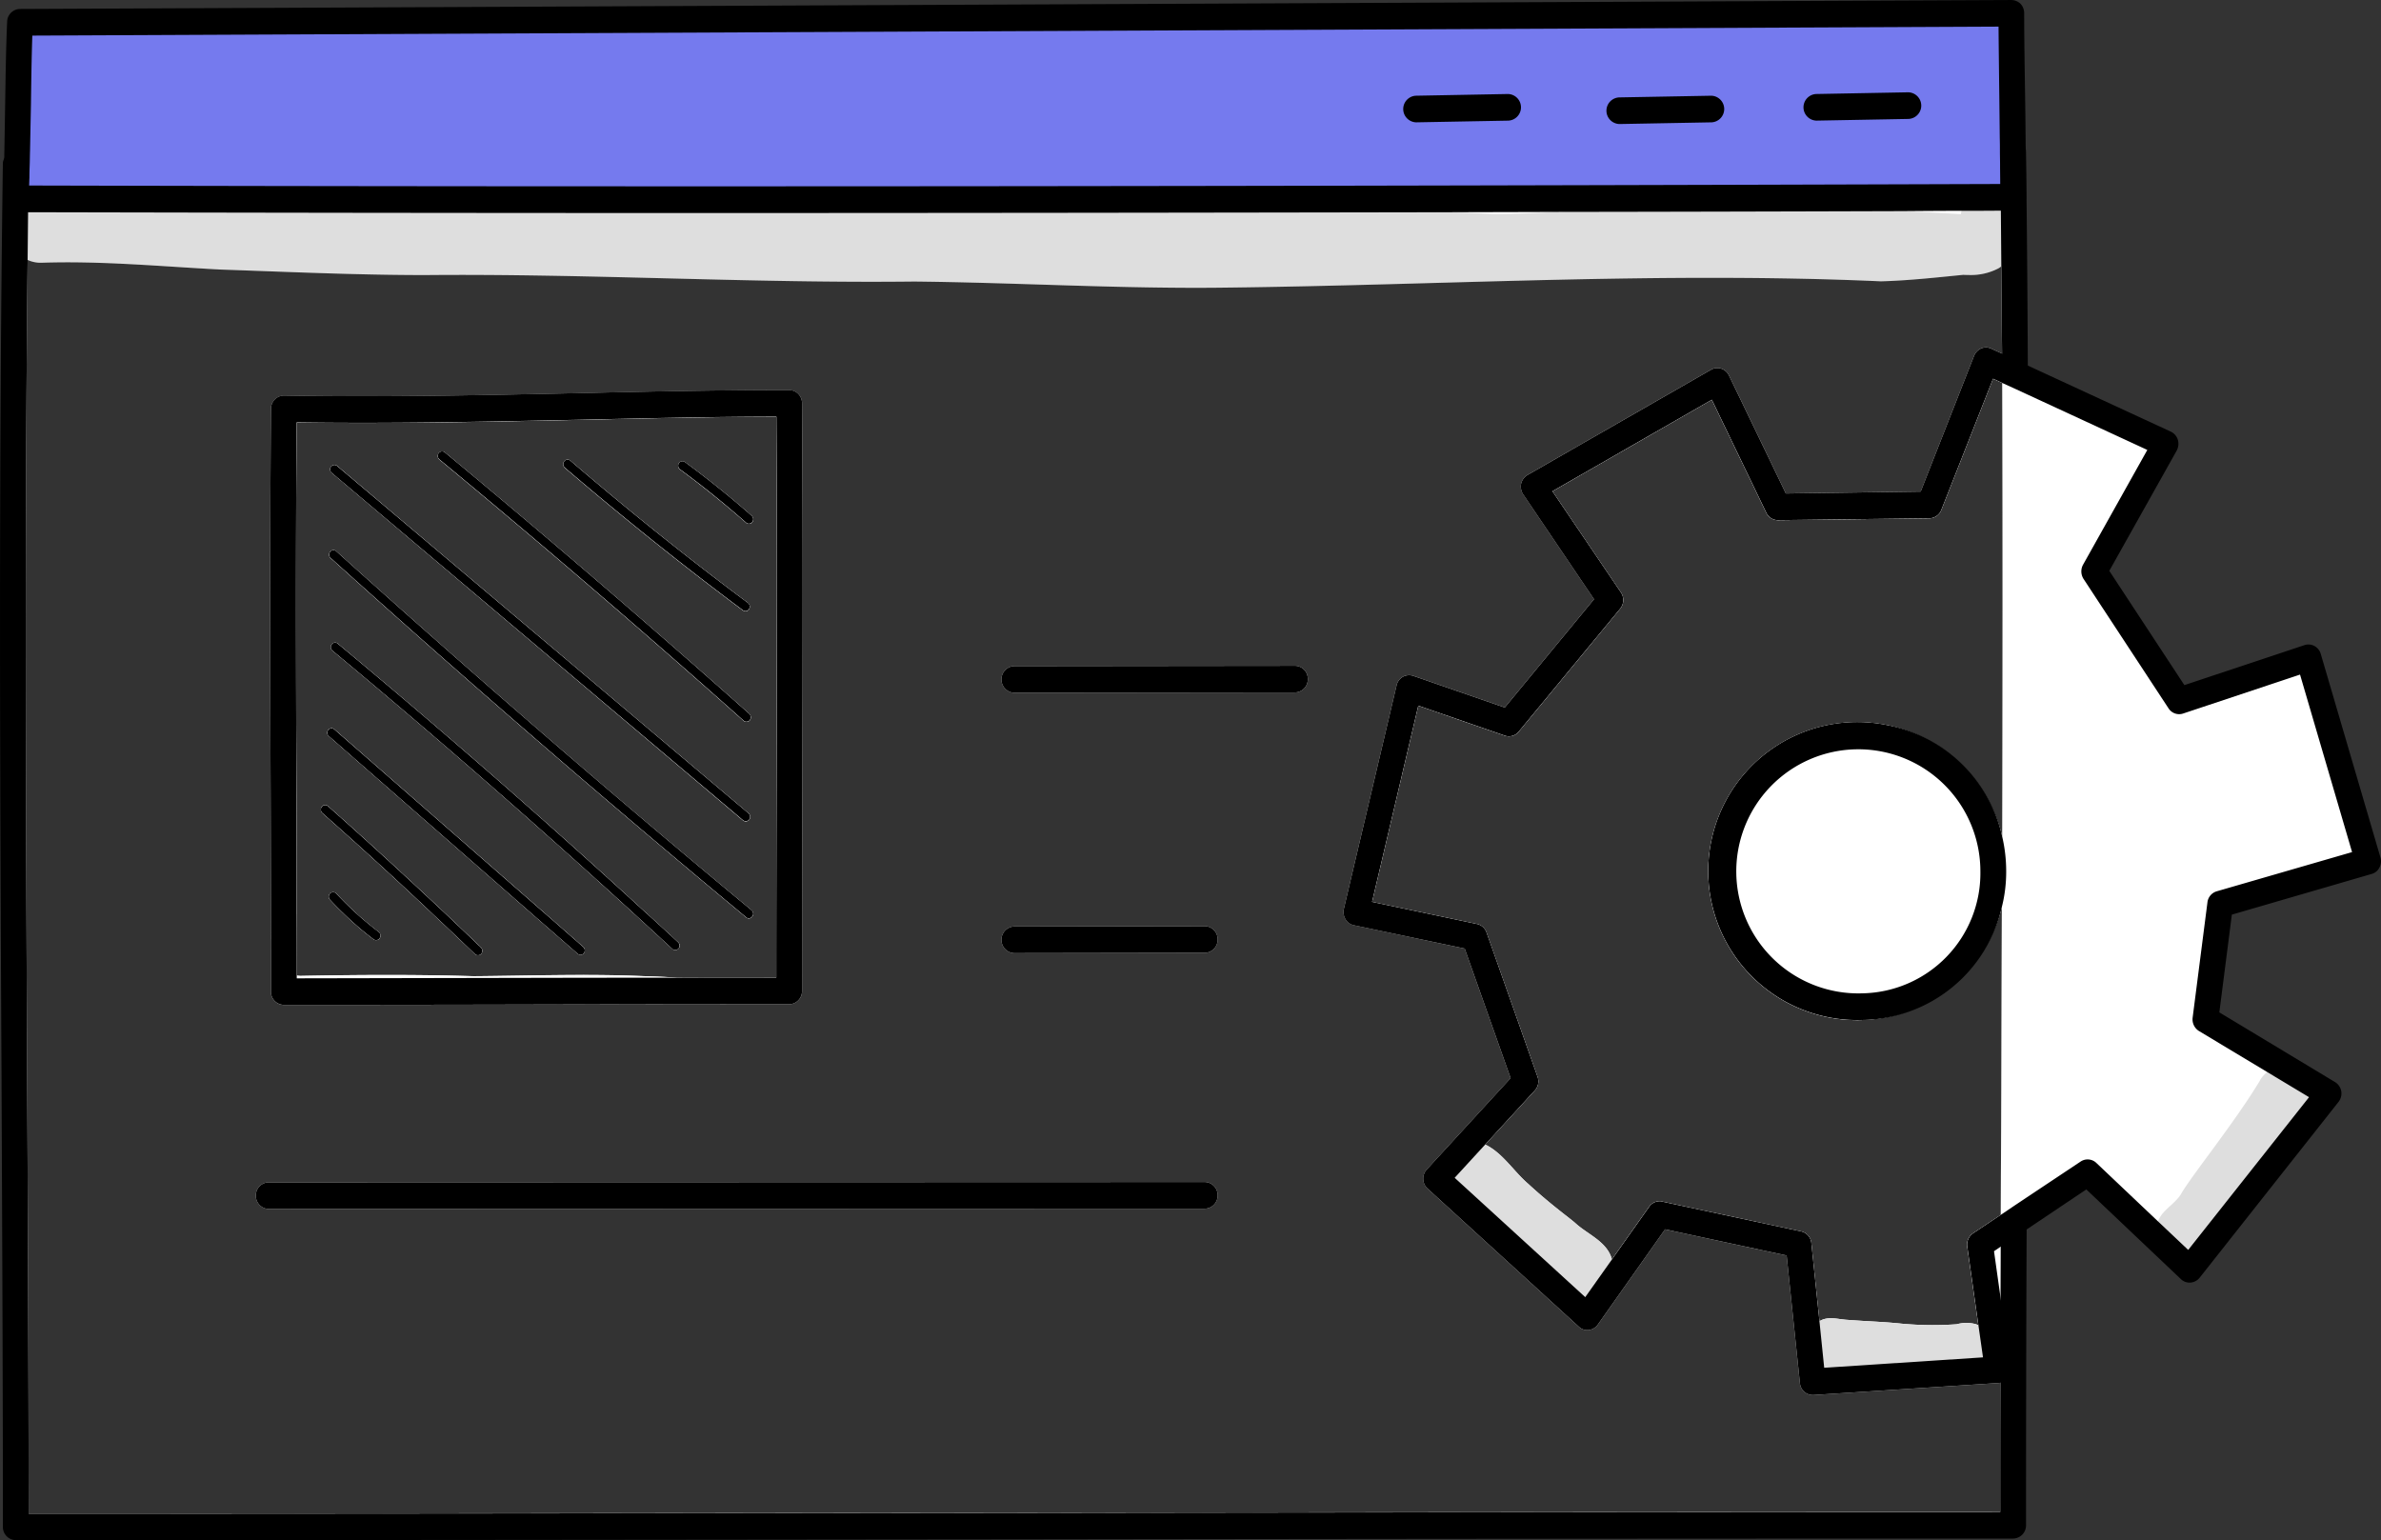 <svg xmlns="http://www.w3.org/2000/svg" xmlns:xlink="http://www.w3.org/1999/xlink" width="156.055" height="100.949" viewBox="0 0 156.055 100.949">
  <rect x="0" y="0" width="156.055" height="100.949" fill="#333333" stroke="none"/>
  <defs>
    <clipPath id="clip-path">
      <rect id="Rectangle_2090" data-name="Rectangle 2090" width="156.055" height="100.95" fill="none"/>
    </clipPath>
    <clipPath id="clip-path-3">
      <rect id="Rectangle_2084" data-name="Rectangle 2084" width="131.451" height="6.439" fill="none"/>
    </clipPath>
    <clipPath id="clip-path-4">
      <rect id="Rectangle_2085" data-name="Rectangle 2085" width="32.35" height="4.743" fill="none"/>
    </clipPath>
    <clipPath id="clip-path-5">
      <rect id="Rectangle_2086" data-name="Rectangle 2086" width="10.932" height="10.136" fill="none"/>
    </clipPath>
    <clipPath id="clip-path-6">
      <rect id="Rectangle_2087" data-name="Rectangle 2087" width="12.699" height="4.289" fill="none"/>
    </clipPath>
    <clipPath id="clip-path-7">
      <rect id="Rectangle_2088" data-name="Rectangle 2088" width="10.24" height="12.716" fill="none"/>
    </clipPath>
  </defs>
  <g id="Group_5563" data-name="Group 5563" transform="translate(17843.785 19465.432)">
    <g id="Group_5548" data-name="Group 5548" transform="translate(-17843.785 -19465.432)" clip-path="url(#clip-path)">
      <g id="Group_5547" data-name="Group 5547">
        <g id="Group_5546" data-name="Group 5546" clip-path="url(#clip-path)">
          <path id="Path_7498" data-name="Path 7498" d="M24.828,60.274c-.51-.393-1.01-.806-1.48-1.23s-.89-.847-1.31-1.3a.287.287,0,0,0-.4-.01.3.3,0,0,0-.01.413c.29.31.58.61.89.9a20.552,20.552,0,0,0,1.97,1.695.256.256,0,0,0,.17.052.276.276,0,0,0,.22-.114.288.288,0,0,0-.05-.4m6.69,1c-.77-.744-1.55-1.478-2.33-2.222-2.53-2.377-5.1-4.743-7.69-7.037a.278.278,0,0,0-.4.031.311.311,0,0,0,.03.413q3.645,3.224,7.21,6.592c.94.878,1.87,1.767,2.8,2.655a.275.275,0,0,0,.19.072.283.283,0,0,0,.21-.093.3.3,0,0,0-.02-.413m6.71-.031-2.5-2.191L21.908,46.976a.277.277,0,0,0-.39.041.288.288,0,0,0,.03.4l13.31,11.645,3.01,2.624a.282.282,0,0,0,.18.072.278.278,0,0,0,.21-.1.3.3,0,0,0-.03-.413m6.21-.31c-.68-.63-1.36-1.261-2.05-1.881C35.8,53,29,47.069,22.138,41.365a.267.267,0,0,0-.39.041.3.3,0,0,0,.04.413c6.67,5.538,13.29,11.325,19.72,17.194.86.785,1.71,1.571,2.56,2.356a.259.259,0,0,0,.19.072.285.285,0,0,0,.18-.506M49.028,38.7c-3.97-2.955-7.88-6.1-11.65-9.33a.268.268,0,0,0-.39.041.3.3,0,0,0,.03.413c3.78,3.234,7.7,6.386,11.68,9.351a.324.324,0,0,0,.16.052.265.265,0,0,0,.23-.124.3.3,0,0,0-.06-.4m.03,13.784L22.1,29.72a.279.279,0,0,0-.4.041.289.289,0,0,0,.04.4L48.7,52.938a.293.293,0,0,0,.18.062.28.28,0,0,0,.22-.1.3.3,0,0,0-.04-.413m.05-6.52c-6.53-5.807-13.24-11.573-19.95-17.132a.279.279,0,0,0-.4.041.3.3,0,0,0,.04.413c6.71,5.549,13.42,11.314,19.94,17.121a.259.259,0,0,0,.19.072.275.275,0,0,0,.21-.1.3.3,0,0,0-.03-.413m.15,12.874c-9.19-7.6-18.34-15.53-27.22-23.527a.258.258,0,0,0-.39.021.291.291,0,0,0,.02.413c8.88,8.008,18.04,15.923,27.22,23.538l.01.01a.269.269,0,0,0,.18.072.215.215,0,0,0,.13-.041.277.277,0,0,0,.09-.072.3.3,0,0,0-.04-.413m.01-25.852c-1.4-1.23-2.87-2.418-4.38-3.523a.272.272,0,0,0-.39.072.293.293,0,0,0,.07.4c1.49,1.1,2.94,2.273,4.33,3.492a.252.252,0,0,0,.18.072.28.28,0,0,0,.22-.1.311.311,0,0,0-.03-.413m-.37.444a.252.252,0,0,0,.18.072.28.28,0,0,0,.22-.1.311.311,0,0,0-.03-.413c-1.4-1.23-2.87-2.418-4.38-3.523a.272.272,0,0,0-.39.072.293.293,0,0,0,.07.4c1.49,1.1,2.94,2.273,4.33,3.492M22.038,35.31a.258.258,0,0,0-.39.021.291.291,0,0,0,.02.413c8.88,8.008,18.04,15.923,27.22,23.538l.01.01a.269.269,0,0,0,.18.072.215.215,0,0,0,.13-.041.277.277,0,0,0,.09-.072.3.3,0,0,0-.04-.413c-9.19-7.6-18.34-15.53-27.22-23.527m26.7,11.1a.259.259,0,0,0,.19.072.275.275,0,0,0,.21-.1.3.3,0,0,0-.03-.413c-6.53-5.807-13.24-11.573-19.95-17.132a.279.279,0,0,0-.4.041.3.3,0,0,0,.04.413c6.71,5.549,13.42,11.314,19.94,17.121m-.04,6.53a.293.293,0,0,0,.18.062.28.28,0,0,0,.22-.1.3.3,0,0,0-.04-.413L22.1,29.72a.279.279,0,0,0-.4.041.289.289,0,0,0,.04.4Zm0-13.763a.324.324,0,0,0,.16.052.265.265,0,0,0,.23-.124.3.3,0,0,0-.06-.4c-3.97-2.955-7.88-6.1-11.65-9.33a.268.268,0,0,0-.39.041.3.3,0,0,0,.03.413c3.78,3.234,7.7,6.386,11.68,9.351m-6.31,19.88C35.8,53,29,47.069,22.138,41.365a.267.267,0,0,0-.39.041.3.3,0,0,0,.04.413c6.67,5.538,13.29,11.325,19.72,17.194.86.785,1.71,1.571,2.56,2.356a.259.259,0,0,0,.19.072.285.285,0,0,0,.18-.506c-.68-.63-1.36-1.261-2.05-1.881m-6.66,0L21.908,46.976a.277.277,0,0,0-.39.041.288.288,0,0,0,.03.4l13.31,11.645,3.01,2.624a.282.282,0,0,0,.18.072.278.278,0,0,0,.21-.1.3.3,0,0,0-.03-.413Zm-6.54,0c-2.53-2.377-5.1-4.743-7.69-7.037a.278.278,0,0,0-.4.031.311.311,0,0,0,.03.413q3.645,3.224,7.21,6.592c.94.878,1.87,1.767,2.8,2.655a.275.275,0,0,0,.19.072.283.283,0,0,0,.21-.093.3.3,0,0,0-.02-.413c-.77-.744-1.55-1.478-2.33-2.222m-5.84-.01c-.46-.424-.89-.847-1.31-1.3a.287.287,0,0,0-.4-.01.3.3,0,0,0-.01.413c.29.31.58.61.89.9a20.552,20.552,0,0,0,1.97,1.695.256.256,0,0,0,.17.052.276.276,0,0,0,.22-.114.288.288,0,0,0-.05-.4c-.51-.393-1.01-.806-1.48-1.23m29.22-33.436a.859.859,0,0,0-.84-.868c-4.66,0-9.4.1-13.98.207-6.27.134-12.75.269-19.13.155a.858.858,0,0,0-.6.248.891.891,0,0,0-.26.62c-.07,8.741-.05,17.276-.02,25.542q.015,4.789.02,9.589v3.069a.855.855,0,0,0,.85.868q8.31,0,16.6-.021Q43.473,65,51.728,65a.859.859,0,0,0,.84-.868c0-4.67.01-9.134.02-13.5.02-8.493.04-16.522-.02-25.015M50.9,50.623c-.01,4.092-.02,8.276-.02,12.626h-.77c-1.9,0-3.8,0-5.71.01a.018.018,0,0,0-.03,0c-.69-.052-1.38-.083-2.08-.1-3.74-.165-7.5-.031-11.24,0-3.79-.114-7.57-.093-11.35-.021a1.887,1.887,0,0,1-.25-.021c0-1.343,0-2.686-.01-4.019q0-3.813-.01-7.595c-.03-7.977-.05-16.212.01-24.643,6.14.093,12.34-.041,18.35-.165,4.29-.093,8.73-.2,13.1-.207.05,8.163.03,15.933.01,24.137m-6.01-21.161a.272.272,0,0,0-.39.072.293.293,0,0,0,.07.4c1.49,1.1,2.94,2.273,4.33,3.492a.252.252,0,0,0,.18.072.28.28,0,0,0,.22-.1.311.311,0,0,0-.03-.413c-1.4-1.23-2.87-2.418-4.38-3.523M22.038,35.31a.258.258,0,0,0-.39.021.291.291,0,0,0,.02.413c8.88,8.008,18.04,15.923,27.22,23.538l.01.01a.269.269,0,0,0,.18.072.215.215,0,0,0,.13-.041.277.277,0,0,0,.09-.072.3.3,0,0,0-.04-.413c-9.19-7.6-18.34-15.53-27.22-23.527m26.7,11.1a.259.259,0,0,0,.19.072.275.275,0,0,0,.21-.1.3.3,0,0,0-.03-.413c-6.53-5.807-13.24-11.573-19.95-17.132a.279.279,0,0,0-.4.041.3.3,0,0,0,.04.413c6.71,5.549,13.42,11.314,19.94,17.121m-.04,6.53a.293.293,0,0,0,.18.062.28.28,0,0,0,.22-.1.3.3,0,0,0-.04-.413L22.1,29.72a.279.279,0,0,0-.4.041.289.289,0,0,0,.04.4Zm0-13.763a.324.324,0,0,0,.16.052.265.265,0,0,0,.23-.124.3.3,0,0,0-.06-.4c-3.97-2.955-7.88-6.1-11.65-9.33a.268.268,0,0,0-.39.041.3.3,0,0,0,.03.413c3.78,3.234,7.7,6.386,11.68,9.351m-6.31,19.88C35.8,53,29,47.069,22.138,41.365a.267.267,0,0,0-.39.041.3.3,0,0,0,.04.413c6.67,5.538,13.29,11.325,19.72,17.194.86.785,1.71,1.571,2.56,2.356a.259.259,0,0,0,.19.072.285.285,0,0,0,.18-.506c-.68-.63-1.36-1.261-2.05-1.881m-6.66,0L21.908,46.976a.277.277,0,0,0-.39.041.288.288,0,0,0,.03.4l13.31,11.645,3.01,2.624a.282.282,0,0,0,.18.072.278.278,0,0,0,.21-.1.3.3,0,0,0-.03-.413Zm-6.54,0c-2.53-2.377-5.1-4.743-7.69-7.037a.278.278,0,0,0-.4.031.311.311,0,0,0,.03.413q3.645,3.224,7.21,6.592c.94.878,1.87,1.767,2.8,2.655a.275.275,0,0,0,.19.072.283.283,0,0,0,.21-.093.3.3,0,0,0-.02-.413c-.77-.744-1.55-1.478-2.33-2.222m-5.84-.01c-.46-.424-.89-.847-1.31-1.3a.287.287,0,0,0-.4-.01.3.3,0,0,0-.01.413c.29.31.58.61.89.9a20.552,20.552,0,0,0,1.97,1.695.256.256,0,0,0,.17.052.276.276,0,0,0,.22-.114.288.288,0,0,0-.05-.4c-.51-.393-1.01-.806-1.48-1.23" transform="translate(0 0.823)" fill="#fff"/>
          <path id="Path_7499" data-name="Path 7499" d="M79.808,75.858a.86.86,0,0,1-.841.868l-61.349.021a.864.864,0,0,1-.85-.878.855.855,0,0,1,.85-.868l61.349-.021a.863.863,0,0,1,.841.878" transform="translate(0 2.494)" fill="#fff"/>
          <path id="Path_7500" data-name="Path 7500" d="M79.808,59.618a.863.863,0,0,1-.841.878l-12.489.021h-.011a.874.874,0,0,1,0-1.746l12.5-.021a.86.86,0,0,1,.841.868" transform="translate(0 1.954)" fill="#fff"/>
          <path id="Path_7501" data-name="Path 7501" d="M85.717,43.1a.856.856,0,0,1-.84.878L66.477,44h-.01a.874.874,0,0,1,0-1.746l18.41-.021a.853.853,0,0,1,.84.868" transform="translate(0 1.405)" fill="#fff"/>
          <path id="Path_7502" data-name="Path 7502" d="M132.067,25.161V24.21c-.01-.32-.01-.641-.01-.961-.02-3.234-.04-6.489-.08-9.764-.01-1.292-.02-2.583-.04-3.875h-.86c-42.86.021-85.95,1.292-129.13.847-.28,0-.57-.01-.85-.01h-.07c-.009.847-.02,1.684-.03,2.531-.01.207-.01.4-.01.61-.01.816-.02,1.643-.03,2.459-.3,28.58.07,55.714.07,83.715,43.76,0,87.37-.114,130.91-.114q0-9.625.04-18.816v-2.1c.07-18.382.17-35.782.09-53.575m-.97,73.62c-21.47,0-43.32.021-64.45.052-21.21.021-43.14.052-64.77.052-.01-9.651-.05-19.353-.1-28.735-.08-17.328-.16-35.183.03-53.43a2.068,2.068,0,0,0,.9.186c3.9-.134,7.81.238,11.71.444,4.48.155,8.97.362,13.46.362,10.69-.1,21.37.548,32.05.424,6.79.072,13.57.486,20.35.4,14.34-.165,28.66-1.054,43-.413,1.98-.052,3.95-.289,5.92-.475-.17.021-.34.041-.51.072.16,0,.32-.01.48-.01a3.876,3.876,0,0,0,1.81-.434,1.274,1.274,0,0,0,.19-.134c.02,1.912.03,3.813.05,5.714l-.7-.32a.817.817,0,0,0-.66-.021.915.915,0,0,0-.47.486l-3.5,8.9-8.84.124-3.73-7.739a.847.847,0,0,0-.51-.444.821.821,0,0,0-.66.072l-12.03,6.9a.92.92,0,0,0-.42.568.931.931,0,0,0,.13.692l4.65,6.882-5.85,7.1-6-2.077a.866.866,0,0,0-.68.062.851.851,0,0,0-.41.558l-3.46,14.662a.918.918,0,0,0,.11.672.837.837,0,0,0,.55.393L96,61.852l3.01,8.493-5.5,5.993a.89.89,0,0,0-.23.63.9.9,0,0,0,.29.62l9.91,9.051a.812.812,0,0,0,.65.217.85.85,0,0,0,.59-.351l4.41-6.251,7.97,1.715.87,8.369a.847.847,0,0,0,.84.775h.05l12.13-.785a.487.487,0,0,0,.12-.021q-.015,4.2-.01,8.473m-1.79-18.258a.9.9,0,0,0-.37.868l.73,5.156a.967.967,0,0,0-.27-.1,2.416,2.416,0,0,0-1.16.031,22.277,22.277,0,0,1-3.62-.041c-1.17-.124-2.35-.155-3.53-.248-.6-.031-1.26-.258-1.81.072-.01,0-.02.01-.03.01l-.53-5.115a.868.868,0,0,0-.67-.765l-9.11-1.953a.48.48,0,0,0-.17-.021.831.831,0,0,0-.68.362l-2.44,3.451c0-.01-.01-.031-.01-.041-.33-1.137-1.56-1.591-2.37-2.325-.26-.248-1.66-1.25-3.11-2.593-.93-.8-1.63-1.953-2.71-2.521-.04-.021-.07-.031-.11-.052l3.25-3.544a.871.871,0,0,0,.18-.9L97.427,60.8a.853.853,0,0,0-.63-.558l-6.87-1.447,3.03-12.864,5.67,1.963a.824.824,0,0,0,.91-.258l6.65-8.059a.892.892,0,0,0,.05-1.064l-4.49-6.634,10.45-6,3.57,7.409a.852.852,0,0,0,.76.486h.01l9.93-.124a.854.854,0,0,0,.77-.548l3.39-8.6.6.279c.04,9.95.03,19.766,0,29.737a9.765,9.765,0,1,0-.02,4.6q-.015,4.464-.03,8.989c-.01,3.678-.03,7.419-.04,11.2Z" transform="translate(0 0.32)" fill="#fff"/>
          <path id="Path_7503" data-name="Path 7503" d="M132.917,25.581c0-.32,0-.63-.01-.951V23.67c-.02-4.639-.06-9.31-.12-14.042a1.051,1.051,0,0,0-.02-.176.863.863,0,0,0-.83-.682h-.87c-18.07.01-36.49.238-54.29.465-24.51.31-49.82.63-74.81.372-.28,0-.57-.01-.85-.01h-.09a.832.832,0,0,0-.75.5.744.744,0,0,0-.09.362C-.093,30.9,0,50.876.1,70.187c.04,9.661.09,19.663.09,29.6a.859.859,0,0,0,.84.868c21.91,0,44.13-.031,65.62-.052,21.41-.031,43.55-.052,65.29-.052a.864.864,0,0,0,.85-.878q0-9.919.04-19.384V78.2c.01-3.4.03-6.747.04-10.064.06-14.486.12-28.394.05-42.55m-1.69,28.962c0,1.529-.01,3.058-.02,4.6q-.015,4.464-.03,8.989c-.01,3.678-.03,7.419-.04,11.2,0,.341-.01.692,0,1.044-.01.351-.01.692-.01,1.044,0,1.116-.01,2.232-.01,3.348,0,1.85-.01,3.7-.01,5.569q-.015,4.2-.01,8.473c-21.47,0-43.32.021-64.45.052-21.21.021-43.14.052-64.77.052-.01-9.651-.05-19.353-.1-28.735-.08-17.328-.16-35.183.03-53.43l.03-3.131c0-.289.01-.579.01-.868,0-.1,0-.217.01-.331,0-.351.01-.713.01-1.064h.06c25.01.258,50.35-.062,74.87-.372,17.81-.227,36.22-.465,54.29-.465h.02c.01.641.01,1.271.02,1.9v.217c.01.3.01.589.01.878l.03,3.658c.02,1.912.03,3.813.05,5.714v.961c0,.32,0,.641.01.961.04,9.95.03,19.766,0,29.737" transform="translate(0 0.292)"/>
          <path id="Path_7504" data-name="Path 7504" d="M1.307,1.438c-.145,3.738-.11,7.287-.276,11.571,43.817.1,87.23.039,130.909-.105,0-3.866-.111-8.918-.111-12.059Z" transform="translate(0 0.028)" fill="#757aee"/>
          <path id="Path_7505" data-name="Path 7505" d="M132.768,9.744c-.01-1.147-.02-2.315-.04-3.461-.03-2.015-.06-3.926-.06-5.414a.891.891,0,0,0-.24-.62.877.877,0,0,0-.6-.248L1.308.589a.853.853,0,0,0-.84.837C.388,3.244.368,4.991.338,6.84.318,8,.3,9.165.278,10.384.248,11.232.228,12.1.188,13a.872.872,0,0,0,.23.641.726.726,0,0,0,.25.186.864.864,0,0,0,.32.083h.85c14.12.031,28.58.052,43.51.052,16.02,0,32.56-.021,49.75-.052,2.27-.01,4.56-.01,6.85-.021h.06q11.16-.015,22.7-.052c1.28-.01,2.56-.021,3.85-.021.86,0,1.72,0,2.58-.01h.84a.864.864,0,0,0,.81-.878c0-1-.01-2.077-.02-3.182m-1.68,1.064c0,.424.01.837.01,1.25-47.34.155-89.62.2-129.19.1.01-.176.01-.341.02-.517,0-.289.01-.589.02-.868.01-.3.01-.589.02-.878.02-1.044.04-2.046.06-3.027.02-1.55.04-3.027.09-4.536l128.87-.589c.01,1.333.03,2.914.05,4.567.01.909.02,1.839.03,2.748.01.289.01.579.01.868s.01.589.01.878"/>
          <path id="Path_7506" data-name="Path 7506" d="M92.809,7.82a.873.873,0,0,1-.014-1.744l6.026-.112h.016a.873.873,0,0,1,.014,1.745l-6.027.111Z" transform="translate(0 0.198)"/>
          <path id="Path_7507" data-name="Path 7507" d="M106.141,7.927a.873.873,0,0,1-.014-1.745l6.026-.11h.016a.873.873,0,0,1,.014,1.744l-6.027.111Z" transform="translate(0 0.202)"/>
          <path id="Path_7508" data-name="Path 7508" d="M119.043,7.711a.873.873,0,0,1-.014-1.744l6.026-.112h.016a.873.873,0,0,1,.014,1.745l-6.027.111Z" transform="translate(0 0.195)"/>
          <path id="Path_7509" data-name="Path 7509" d="M85.717,43.1a.856.856,0,0,1-.84.878L66.477,44h-.01a.874.874,0,0,1,0-1.746l18.41-.021a.853.853,0,0,1,.84.868" transform="translate(0 1.405)"/>
          <path id="Path_7510" data-name="Path 7510" d="M79.808,59.618a.863.863,0,0,1-.841.878l-12.489.021h-.011a.874.874,0,0,1,0-1.746l12.5-.021a.86.86,0,0,1,.841.868" transform="translate(0 1.954)"/>
          <path id="Path_7511" data-name="Path 7511" d="M79.808,75.858a.86.86,0,0,1-.841.868l-61.349.021a.864.864,0,0,1-.85-.878.855.855,0,0,1,.85-.868l61.349-.021a.863.863,0,0,1,.841.878" transform="translate(0 2.494)"/>
          <path id="Path_7512" data-name="Path 7512" d="M149.647,69.129l-5.1-3.069.96-7.553,9.7-2.821L151.3,42.357l-8.47,2.821-5.57-8.483,4.68-8.369-9.03-4.164-.84-.393-.85-.393-1.05-.486-3.71,9.434-9.93.134-3.97-8.225-12.03,6.9,5.02,7.44L98.9,46.624l-6.54-2.263L88.9,59.023l7.73,1.633,3.35,9.454-3.72,4.061-1.43,1.56-.7.765,1.57,1.436a.138.138,0,0,1,.04.031l3.89,3.554c.02.021.04.031.06.052l4.35,3.978,4.73-6.706,9.11,1.963.58,5.621.3,2.883.05.5.82-.052h.01l10.75-.7.55-.031-.19-1.364a.039.039,0,0,0-.01-.031l-.02-.124c.01-.01,0-.021,0-.031l-.95-6.654,1.37-.909.84-.568.85-.568,4-2.666,4.47,4.236,1.57,1.488a.03.03,0,0,0,.02.01l.62.6,1.15-1.447c.01-.01.01-.021.02-.031l1.77-2.242a.01.01,0,0,0,.01-.01l6.16-7.791-1.29-.775Zm-20.34,10.953a.9.9,0,0,0-.37.868l.73,5.156a.967.967,0,0,0-.27-.1,2.416,2.416,0,0,0-1.16.031,22.277,22.277,0,0,1-3.62-.041c-1.17-.124-2.35-.155-3.53-.248-.6-.031-1.26-.258-1.81.072-.01,0-.02.01-.03.01l-.53-5.115a.868.868,0,0,0-.67-.765l-9.11-1.953a.48.48,0,0,0-.17-.021.831.831,0,0,0-.68.362l-2.44,3.451c0-.01-.01-.031-.01-.041-.33-1.137-1.56-1.591-2.37-2.325-.26-.248-1.66-1.25-3.11-2.593-.93-.8-1.63-1.953-2.71-2.521-.04-.021-.07-.031-.11-.052l3.25-3.544a.871.871,0,0,0,.18-.9l-3.34-9.454a.853.853,0,0,0-.63-.558l-6.87-1.447,3.03-12.864,5.67,1.963a.824.824,0,0,0,.91-.258l6.65-8.059a.892.892,0,0,0,.05-1.064l-4.49-6.634,10.45-6,3.57,7.409a.852.852,0,0,0,.76.486h.01l9.93-.124a.854.854,0,0,0,.77-.548l3.39-8.6.6.279c.04,9.95.03,19.766,0,29.737a9.765,9.765,0,1,0-.02,4.6q-.015,4.464-.03,8.989c-.01,3.678-.03,7.419-.04,11.2Zm1.33-23.734a8.585,8.585,0,1,1-8.58-8.876,8.724,8.724,0,0,1,8.58,8.876" transform="translate(0 0.761)" fill="#fff"/>
          <path id="Path_7513" data-name="Path 7513" d="M131.227,54.1a9.765,9.765,0,1,0-.02,4.6,9.358,9.358,0,0,0,.281-2.325,9.949,9.949,0,0,0-.261-2.273m-9.169,10.271a8,8,0,1,1,7.74-8,7.878,7.878,0,0,1-7.74,8M131.227,54.1a9.765,9.765,0,1,0-.02,4.6,9.358,9.358,0,0,0,.281-2.325,9.949,9.949,0,0,0-.261-2.273m-9.169,10.271a8,8,0,1,1,7.74-8,7.878,7.878,0,0,1-7.74,8M131.227,54.1a9.765,9.765,0,1,0-.02,4.6,9.358,9.358,0,0,0,.281-2.325,9.949,9.949,0,0,0-.261-2.273m-9.169,10.271a8,8,0,1,1,7.74-8,7.878,7.878,0,0,1-7.74,8M131.227,54.1a9.765,9.765,0,1,0-.02,4.6,9.358,9.358,0,0,0,.281-2.325,9.949,9.949,0,0,0-.261-2.273m-9.169,10.271a8,8,0,1,1,7.74-8,7.878,7.878,0,0,1-7.74,8m33.96-8.907-3.911-13.339a.863.863,0,0,0-.41-.517.839.839,0,0,0-.649-.062l-7.881,2.624-4.92-7.491,4.42-7.884a.936.936,0,0,0,.071-.713.88.88,0,0,0-.461-.527l-9.369-4.329-.851-.393-.84-.393-.7-.32a.819.819,0,0,0-.661-.021.915.915,0,0,0-.47.486l-3.5,8.9-8.839.124-3.731-7.739a.848.848,0,0,0-.509-.444.823.823,0,0,0-.661.072l-12.029,6.9a.916.916,0,0,0-.42.568.93.93,0,0,0,.129.692l4.651,6.882-5.85,7.1-6-2.077a.866.866,0,0,0-.68.062.856.856,0,0,0-.411.558l-3.46,14.662a.918.918,0,0,0,.111.672.834.834,0,0,0,.55.393L96,61.438l3.01,8.493-5.5,5.993a.883.883,0,0,0,.06,1.25l9.911,9.051a.811.811,0,0,0,.65.217.848.848,0,0,0,.589-.351l4.411-6.251,7.969,1.715.87,8.369a.848.848,0,0,0,.841.775h.049l12.131-.785a.488.488,0,0,0,.119-.021.822.822,0,0,0,.48-.3.88.88,0,0,0,.181-.682l-.651-4.588-.429-3.048.44-.3.849-.558.85-.568,3.911-2.624,6.2,5.879a.8.8,0,0,0,.629.227.853.853,0,0,0,.6-.32l9.1-11.521a.9.9,0,0,0,.179-.713.887.887,0,0,0-.41-.589l-7.58-4.567.82-6.406,9.161-2.666a.8.8,0,0,0,.509-.413.882.882,0,0,0,.071-.672m-11.341,2.955-.97,7.553a.9.9,0,0,0,.41.868l4.47,2.686,2.75,1.653-7.92,10.012-1.979-1.87L137.4,75.491a.824.824,0,0,0-1.03-.093l-3.54,2.356-.85.568-.84.568-1.83,1.219a.9.9,0,0,0-.369.868l.729,5.156.3,2.1-10.409.682-.311-3.048v-.01l-.53-5.115a.867.867,0,0,0-.669-.765l-9.11-1.953a.483.483,0,0,0-.17-.021.828.828,0,0,0-.68.362l-2.441,3.451-1.75,2.47-8.559-7.822,2-2.18,3.25-3.544a.873.873,0,0,0,.18-.9l-3.341-9.454a.851.851,0,0,0-.629-.558L89.927,58.38l3.03-12.864,5.671,1.963a.823.823,0,0,0,.909-.258l6.651-8.059a.893.893,0,0,0,.05-1.064l-4.491-6.634,10.451-6,3.57,7.409a.85.85,0,0,0,.759.486h.01l9.93-.124a.852.852,0,0,0,.77-.548l3.391-8.6.6.279.84.382.85.393,7.821,3.616-4.211,7.522a.914.914,0,0,0,.03.93l5.571,8.483a.824.824,0,0,0,.959.341l7.66-2.552,3.411,11.635-8.881,2.573a.858.858,0,0,0-.6.734m-22.619-11.79a9.749,9.749,0,0,0,0,19.487,9.493,9.493,0,0,0,9.149-7.419,9.358,9.358,0,0,0,.281-2.325,9.949,9.949,0,0,0-.261-2.273,9.515,9.515,0,0,0-9.169-7.471m0,17.741a8,8,0,1,1,7.74-8,7.878,7.878,0,0,1-7.74,8M131.227,54.1a9.765,9.765,0,1,0-.02,4.6,9.358,9.358,0,0,0,.281-2.325,9.949,9.949,0,0,0-.261-2.273m-9.169,10.271a8,8,0,1,1,7.74-8,7.878,7.878,0,0,1-7.74,8M131.227,54.1a9.765,9.765,0,1,0-.02,4.6,9.358,9.358,0,0,0,.281-2.325,9.949,9.949,0,0,0-.261-2.273m-9.169,10.271a8,8,0,1,1,7.74-8,7.878,7.878,0,0,1-7.74,8M131.227,54.1a9.765,9.765,0,1,0-.02,4.6,9.358,9.358,0,0,0,.281-2.325,9.949,9.949,0,0,0-.261-2.273m-9.169,10.271a8,8,0,1,1,7.74-8,7.878,7.878,0,0,1-7.74,8M131.227,54.1a9.765,9.765,0,1,0-.02,4.6,9.358,9.358,0,0,0,.281-2.325,9.949,9.949,0,0,0-.261-2.273m-9.169,10.271a8,8,0,1,1,7.74-8,7.878,7.878,0,0,1-7.74,8" transform="translate(0 0.733)"/>
          <path id="Path_7514" data-name="Path 7514" d="M24.828,60.246c-.51-.393-1.01-.806-1.48-1.23s-.89-.847-1.31-1.3a.287.287,0,0,0-.4-.01.3.3,0,0,0-.01.413c.29.31.58.61.89.9a20.552,20.552,0,0,0,1.97,1.695.256.256,0,0,0,.17.052.276.276,0,0,0,.22-.114.288.288,0,0,0-.05-.4m6.69,1c-.77-.744-1.55-1.478-2.33-2.222-2.53-2.377-5.1-4.743-7.69-7.037a.278.278,0,0,0-.4.031.311.311,0,0,0,.03.413q3.645,3.224,7.21,6.592c.94.878,1.87,1.767,2.8,2.655a.275.275,0,0,0,.19.072.283.283,0,0,0,.21-.093.3.3,0,0,0-.02-.413m6.71-.031-2.5-2.191L21.908,46.948a.277.277,0,0,0-.39.041.288.288,0,0,0,.03.4l13.31,11.645,3.01,2.624a.282.282,0,0,0,.18.072.278.278,0,0,0,.21-.1.3.3,0,0,0-.03-.413m6.21-.31c-.68-.63-1.36-1.261-2.05-1.881C35.8,52.972,29,47.041,22.138,41.337a.267.267,0,0,0-.39.041.3.3,0,0,0,.04.413c6.67,5.538,13.29,11.325,19.72,17.194.86.785,1.71,1.571,2.56,2.356a.259.259,0,0,0,.19.072.285.285,0,0,0,.18-.506m4.59-22.236c-3.97-2.955-7.88-6.1-11.65-9.33a.268.268,0,0,0-.39.041.3.3,0,0,0,.03.413c3.78,3.234,7.7,6.386,11.68,9.351a.324.324,0,0,0,.16.052.265.265,0,0,0,.23-.124.3.3,0,0,0-.06-.4m.03,13.784L22.1,29.692a.279.279,0,0,0-.4.041.289.289,0,0,0,.04.4L48.7,52.91a.293.293,0,0,0,.18.062.28.28,0,0,0,.22-.1.3.3,0,0,0-.04-.413m.05-6.52c-6.53-5.807-13.24-11.573-19.95-17.132a.279.279,0,0,0-.4.041.3.3,0,0,0,.04.413c6.71,5.549,13.42,11.314,19.94,17.121a.259.259,0,0,0,.19.072.275.275,0,0,0,.21-.1.3.3,0,0,0-.03-.413m.15,12.874c-9.19-7.6-18.34-15.53-27.22-23.527a.258.258,0,0,0-.39.021.291.291,0,0,0,.02.413c8.88,8.008,18.04,15.923,27.22,23.538l.01.01a.269.269,0,0,0,.18.072.215.215,0,0,0,.13-.041.277.277,0,0,0,.09-.072.3.3,0,0,0-.04-.413m.01-25.852c-1.4-1.23-2.87-2.418-4.38-3.523a.272.272,0,0,0-.39.072.293.293,0,0,0,.07.4c1.49,1.1,2.94,2.273,4.33,3.492a.252.252,0,0,0,.18.072.28.28,0,0,0,.22-.1.311.311,0,0,0-.03-.413m-.37.444a.252.252,0,0,0,.18.072.28.28,0,0,0,.22-.1.311.311,0,0,0-.03-.413c-1.4-1.23-2.87-2.418-4.38-3.523a.272.272,0,0,0-.39.072.293.293,0,0,0,.07.4c1.49,1.1,2.94,2.273,4.33,3.492m-26.86,1.881a.258.258,0,0,0-.39.021.291.291,0,0,0,.02.413c8.88,8.008,18.04,15.923,27.22,23.538l.01.01a.269.269,0,0,0,.18.072.215.215,0,0,0,.13-.041.277.277,0,0,0,.09-.072.3.3,0,0,0-.04-.413c-9.19-7.6-18.34-15.53-27.22-23.527m26.7,11.1a.259.259,0,0,0,.19.072.275.275,0,0,0,.21-.1.3.3,0,0,0-.03-.413c-6.53-5.807-13.24-11.573-19.95-17.132a.279.279,0,0,0-.4.041.3.3,0,0,0,.04.413c6.71,5.549,13.42,11.314,19.94,17.121m-.04,6.53a.293.293,0,0,0,.18.062.28.28,0,0,0,.22-.1.3.3,0,0,0-.04-.413L22.1,29.692a.279.279,0,0,0-.4.041.289.289,0,0,0,.04.4Zm0-13.763a.324.324,0,0,0,.16.052.265.265,0,0,0,.23-.124.3.3,0,0,0-.06-.4c-3.97-2.955-7.88-6.1-11.65-9.33a.268.268,0,0,0-.39.041.3.3,0,0,0,.03.413c3.78,3.234,7.7,6.386,11.68,9.351m-6.31,19.88C35.8,52.972,29,47.041,22.138,41.337a.267.267,0,0,0-.39.041.3.3,0,0,0,.04.413c6.67,5.538,13.29,11.325,19.72,17.194.86.785,1.71,1.571,2.56,2.356a.259.259,0,0,0,.19.072.285.285,0,0,0,.18-.506c-.68-.63-1.36-1.261-2.05-1.881m-6.66,0L21.908,46.948a.277.277,0,0,0-.39.041.288.288,0,0,0,.03.4l13.31,11.645,3.01,2.624a.282.282,0,0,0,.18.072.278.278,0,0,0,.21-.1.3.3,0,0,0-.03-.413Zm-6.54,0c-2.53-2.377-5.1-4.743-7.69-7.037a.278.278,0,0,0-.4.031.311.311,0,0,0,.03.413q3.645,3.224,7.21,6.592c.94.878,1.87,1.767,2.8,2.655a.275.275,0,0,0,.19.072.283.283,0,0,0,.21-.093.3.3,0,0,0-.02-.413c-.77-.744-1.55-1.478-2.33-2.222m-5.84-.01c-.46-.424-.89-.847-1.31-1.3a.287.287,0,0,0-.4-.01.3.3,0,0,0-.01.413c.29.31.58.61.89.9a20.552,20.552,0,0,0,1.97,1.695.256.256,0,0,0,.17.052.276.276,0,0,0,.22-.114.288.288,0,0,0-.05-.4c-.51-.393-1.01-.806-1.48-1.23M51.728,25.59c-11,0-22.05.558-33.12.351-.1,11.469-.02,22.36-.01,33.436.01,1.126.01,2.253.01,3.389v1.374c11.07,0,22.1-.041,33.12-.041,0-13.711.09-25.646,0-38.51M50.9,50.6c-.01,4.092-.02,8.276-.02,12.626h-.77c-1.9,0-3.8,0-5.71.01a.018.018,0,0,0-.03,0c-.69-.052-1.38-.083-2.08-.1-3.74-.165-7.5-.031-11.24,0-3.79-.114-7.57-.093-11.35-.021a1.887,1.887,0,0,1-.25-.021c0-1.343,0-2.686-.01-4.019q0-3.813-.01-7.595c-.03-7.977-.05-16.212.01-24.643,6.14.093,12.34-.041,18.35-.165,4.29-.093,8.73-.2,13.1-.207.05,8.163.03,15.933.01,24.137m-6.01-21.161a.272.272,0,0,0-.39.072.293.293,0,0,0,.07.4c1.49,1.1,2.94,2.273,4.33,3.492a.252.252,0,0,0,.18.072.28.28,0,0,0,.22-.1.311.311,0,0,0-.03-.413c-1.4-1.23-2.87-2.418-4.38-3.523m-22.85,5.848a.258.258,0,0,0-.39.021.291.291,0,0,0,.02.413c8.88,8.008,18.04,15.923,27.22,23.538l.01.01a.269.269,0,0,0,.18.072.215.215,0,0,0,.13-.041.277.277,0,0,0,.09-.072.3.3,0,0,0-.04-.413c-9.19-7.6-18.34-15.53-27.22-23.527m26.7,11.1a.259.259,0,0,0,.19.072.275.275,0,0,0,.21-.1.3.3,0,0,0-.03-.413c-6.53-5.807-13.24-11.573-19.95-17.132a.279.279,0,0,0-.4.041.3.3,0,0,0,.04.413c6.71,5.549,13.42,11.314,19.94,17.121m-.04,6.53a.293.293,0,0,0,.18.062.28.28,0,0,0,.22-.1.3.3,0,0,0-.04-.413L22.1,29.692a.279.279,0,0,0-.4.041.289.289,0,0,0,.04.4Zm0-13.763a.324.324,0,0,0,.16.052.265.265,0,0,0,.23-.124.3.3,0,0,0-.06-.4c-3.97-2.955-7.88-6.1-11.65-9.33a.268.268,0,0,0-.39.041.3.3,0,0,0,.03.413c3.78,3.234,7.7,6.386,11.68,9.351m-6.31,19.88C35.8,52.972,29,47.041,22.138,41.337a.267.267,0,0,0-.39.041.3.3,0,0,0,.04.413c6.67,5.538,13.29,11.325,19.72,17.194.86.785,1.71,1.571,2.56,2.356a.259.259,0,0,0,.19.072.285.285,0,0,0,.18-.506c-.68-.63-1.36-1.261-2.05-1.881m-6.66,0L21.908,46.948a.277.277,0,0,0-.39.041.288.288,0,0,0,.03.4l13.31,11.645,3.01,2.624a.282.282,0,0,0,.18.072.278.278,0,0,0,.21-.1.3.3,0,0,0-.03-.413Zm-6.54,0c-2.53-2.377-5.1-4.743-7.69-7.037a.278.278,0,0,0-.4.031.311.311,0,0,0,.03.413q3.645,3.224,7.21,6.592c.94.878,1.87,1.767,2.8,2.655a.275.275,0,0,0,.19.072.283.283,0,0,0,.21-.093.3.3,0,0,0-.02-.413c-.77-.744-1.55-1.478-2.33-2.222m-5.84-.01c-.46-.424-.89-.847-1.31-1.3a.287.287,0,0,0-.4-.01.3.3,0,0,0-.01.413c.29.31.58.61.89.9a20.552,20.552,0,0,0,1.97,1.695.256.256,0,0,0,.17.052.276.276,0,0,0,.22-.114.288.288,0,0,0-.05-.4c-.51-.393-1.01-.806-1.48-1.23" transform="translate(0 0.851)" fill="#fff"/>
          <path id="Path_7515" data-name="Path 7515" d="M52.567,25.608a.859.859,0,0,0-.84-.868c-4.66,0-9.4.1-13.98.207-6.27.134-12.75.269-19.129.155a.861.861,0,0,0-.6.248.891.891,0,0,0-.26.62c-.069,8.741-.049,17.276-.02,25.542q.015,4.789.02,9.589v3.069a.855.855,0,0,0,.85.868q8.31,0,16.6-.021Q43.472,65,51.727,65a.859.859,0,0,0,.84-.868c0-4.67.01-9.134.02-13.5.02-8.493.04-16.522-.02-25.015M50.9,50.623c-.01,4.092-.02,8.276-.02,12.626h-.77c-1.9,0-3.8,0-5.71.01a.018.018,0,0,0-.03,0q-4.575,0-9.16.01l-15.76.031v-.186c0-1.343,0-2.686-.009-4.019q0-3.813-.011-7.595c-.03-7.977-.05-16.212.011-24.643,6.139.093,12.339-.041,18.349-.165,4.29-.093,8.73-.2,13.1-.207.05,8.163.03,15.933.01,24.137" transform="translate(0 0.823)"/>
          <path id="Path_7516" data-name="Path 7516" d="M24.878,59.617a.276.276,0,0,1-.22.114.256.256,0,0,1-.17-.052,20.552,20.552,0,0,1-1.97-1.695c-.31-.289-.6-.589-.89-.9a.3.3,0,0,1,.01-.413.287.287,0,0,1,.4.01c.42.455.85.878,1.31,1.3s.97.837,1.48,1.23a.288.288,0,0,1,.05.4" transform="translate(0 1.883)"/>
          <path id="Path_7517" data-name="Path 7517" d="M31.538,60.814a.287.287,0,0,1-.211.093.277.277,0,0,1-.19-.072c-.93-.889-1.859-1.777-2.8-2.655q-3.555-3.363-7.209-6.592a.31.31,0,0,1-.031-.413.278.278,0,0,1,.4-.031c2.59,2.294,5.16,4.66,7.691,7.037.779.744,1.559,1.478,2.329,2.222a.3.3,0,0,1,.021.413" transform="translate(0 1.699)"/>
          <path id="Path_7518" data-name="Path 7518" d="M38.257,60.945a.278.278,0,0,1-.21.1.282.282,0,0,1-.18-.072l-3.01-2.624L21.548,46.706a.287.287,0,0,1-.031-.4.277.277,0,0,1,.39-.041l13.82,12.079,2.5,2.191a.3.3,0,0,1,.03.413" transform="translate(0 1.537)"/>
          <path id="Path_7519" data-name="Path 7519" d="M44.467,60.815a.3.3,0,0,1-.21.093.259.259,0,0,1-.19-.072c-.85-.785-1.7-1.571-2.56-2.356-6.43-5.869-13.05-11.655-19.72-17.194a.3.3,0,0,1-.04-.413.267.267,0,0,1,.39-.041c6.86,5.7,13.66,11.635,20.25,17.689.69.62,1.37,1.25,2.05,1.881a.3.3,0,0,1,.03.413" transform="translate(0 1.356)"/>
          <path id="Path_7520" data-name="Path 7520" d="M49.3,58.913a.3.3,0,0,1-.09.072.218.218,0,0,1-.131.041.271.271,0,0,1-.18-.072l-.01-.01c-9.179-7.615-18.339-15.53-27.219-23.538a.291.291,0,0,1-.02-.413.258.258,0,0,1,.39-.021c8.88,8,18.03,15.923,27.219,23.527a.3.3,0,0,1,.041.413" transform="translate(0 1.161)"/>
          <path id="Path_7521" data-name="Path 7521" d="M49.1,52.738a.28.28,0,0,1-.22.1.293.293,0,0,1-.18-.062L21.738,30.006a.289.289,0,0,1-.04-.4.279.279,0,0,1,.4-.041l26.96,22.763a.3.3,0,0,1,.04.413" transform="translate(0 0.981)"/>
          <path id="Path_7522" data-name="Path 7522" d="M49.138,46.247a.279.279,0,0,1-.211.1.259.259,0,0,1-.19-.072c-6.52-5.807-13.23-11.573-19.939-17.121a.3.3,0,0,1-.04-.413.279.279,0,0,1,.4-.041c6.71,5.559,13.419,11.325,19.949,17.132a.3.3,0,0,1,.031.413" transform="translate(0 0.953)"/>
          <path id="Path_7523" data-name="Path 7523" d="M49.088,38.955a.265.265,0,0,1-.23.124.324.324,0,0,1-.16-.052c-3.98-2.965-7.9-6.117-11.68-9.351a.3.3,0,0,1-.03-.413.268.268,0,0,1,.39-.041c3.77,3.234,7.68,6.375,11.65,9.33a.3.3,0,0,1,.06.4" transform="translate(0 0.97)"/>
          <path id="Path_7524" data-name="Path 7524" d="M49.3,33.248a.283.283,0,0,1-.221.1.252.252,0,0,1-.18-.072c-1.39-1.219-2.84-2.4-4.33-3.492a.294.294,0,0,1-.07-.4.273.273,0,0,1,.391-.072c1.509,1.106,2.98,2.294,4.379,3.523a.312.312,0,0,1,.031.413" transform="translate(0 0.973)"/>
          <g id="Group_5533" data-name="Group 5533" transform="translate(0.457 12.429)" opacity="0.129">
            <g id="Group_5532" data-name="Group 5532">
              <g id="Group_5531" data-name="Group 5531" clip-path="url(#clip-path-3)">
                <path id="Path_7525" data-name="Path 7525" d="M131.167,17.062a1.274,1.274,0,0,1-.19.134,3.876,3.876,0,0,1-1.81.434c-.16,0-.32.01-.48.01.17-.031.34-.052.51-.072-1.97.186-3.94.424-5.92.475-14.34-.641-28.66.248-43,.413-6.78.083-13.56-.331-20.35-.4-10.68.124-21.36-.527-32.05-.424-4.49,0-8.98-.207-13.46-.362-3.9-.207-7.81-.579-11.71-.444a2.068,2.068,0,0,1-.9-.186,2.052,2.052,0,0,1-.85-.672,2.581,2.581,0,0,1-.29-2.542A1.927,1.927,0,0,1,1,12.9a1.368,1.368,0,0,1,.28-.258,1.961,1.961,0,0,1,.55-.32c.01,0,.02-.01.03-.01a11.706,11.706,0,0,1,3.8-.248c1.51.093,3.02,0,4.53.041,6.61.382,13.23.568,19.85.517.39.021.78.041,1.17.052,5.64.3,11.29.124,16.94.227,7.56.165,15.11-.248,22.67.134,8.09.2,16.19.124,24.28.475.93.031,1.87.072,2.8.124,1.35-.01,2.7-.062,4.05-.145h.06c2.28-.124,4.56-.31,6.84-.393,4.29-.155,8.57.072,12.86.227.88.01,1.95.052,3,.114,1.45.062,2.89.145,3.81.2a1.65,1.65,0,0,1,.04-.217,1.487,1.487,0,0,1,.53-.878,1.682,1.682,0,0,1,.37-.248,1.537,1.537,0,0,1,1.67.021,1.338,1.338,0,0,1,.26.217,1.823,1.823,0,0,1,.47.878,1.674,1.674,0,0,1-.17,1.178,2.024,2.024,0,0,1-.52,2.48" transform="translate(-0.457 -12.029)"/>
              </g>
            </g>
          </g>
          <g id="Group_5536" data-name="Group 5536" transform="translate(17.757 59.836)" opacity="0.129">
            <g id="Group_5535" data-name="Group 5535">
              <g id="Group_5534" data-name="Group 5534" clip-path="url(#clip-path-4)">
                <path id="Path_7526" data-name="Path 7526" d="M19.447,62.009a1.8,1.8,0,0,1-.84-.32,1.994,1.994,0,0,1-.85-1.695A2.05,2.05,0,0,1,18.6,58.3a1.914,1.914,0,0,1,.84-.31c.01,1.333.01,2.676.01,4.019" transform="translate(-17.757 -57.907)"/>
                <path id="Path_7527" data-name="Path 7527" d="M24.878,59.573a.276.276,0,0,1-.22.114.256.256,0,0,1-.17-.052,20.552,20.552,0,0,1-1.97-1.695c.27-.01.55-.01.83,0,.47.424.97.837,1.48,1.23a.288.288,0,0,1,.05.4" transform="translate(-17.757 -57.909)"/>
                <path id="Path_7528" data-name="Path 7528" d="M31.538,60.585a.287.287,0,0,1-.211.093.277.277,0,0,1-.19-.072c-.93-.889-1.859-1.777-2.8-2.655.281-.01.56-.01.851,0,.779.744,1.559,1.478,2.329,2.222a.3.3,0,0,1,.021.413" transform="translate(-17.757 -57.909)"/>
                <path id="Path_7529" data-name="Path 7529" d="M38.257,60.554a.278.278,0,0,1-.21.1.282.282,0,0,1-.18-.072l-3.01-2.624c.29,0,.58,0,.87-.01l2.5,2.191a.3.3,0,0,1,.03.413" transform="translate(-17.757 -57.909)"/>
                <path id="Path_7530" data-name="Path 7530" d="M44.467,60.245a.3.3,0,0,1-.21.093.259.259,0,0,1-.19-.072c-.85-.785-1.7-1.571-2.56-2.356.29.01.59.021.88.041.69.62,1.37,1.25,2.05,1.881a.3.3,0,0,1,.03.413" transform="translate(-17.757 -57.91)"/>
                <path id="Path_7531" data-name="Path 7531" d="M49.207,58.211a.215.215,0,0,1-.13.041.269.269,0,0,1-.18-.072l-.01-.01a3.011,3.011,0,0,1,.32.041" transform="translate(-17.757 -57.901)"/>
                <path id="Path_7532" data-name="Path 7532" d="M50.108,62.01a2.559,2.559,0,0,1-1.39.506,2.259,2.259,0,0,1-.69-.124c0,.01-.05,0-.13-.031-.14-.021-.29-.052-.41-.072-1.03-.114-2.06-.207-3.09-.269,1.91-.01,3.81-.01,5.71-.01" transform="translate(-17.757 -57.774)"/>
              </g>
            </g>
          </g>
          <g id="Group_5539" data-name="Group 5539" transform="translate(94.774 74.881)" opacity="0.129">
            <g id="Group_5538" data-name="Group 5538">
              <g id="Group_5537" data-name="Group 5537" clip-path="url(#clip-path-5)">
                <path id="Path_7533" data-name="Path 7533" d="M103.9,82.606h-.11c-1.39-.2-1.11-.506-1.65-.8-.84-.641-1.64-1.24-2.45-1.891-.02-.021-.04-.031-.06-.052a42.154,42.154,0,0,1-3.89-3.554.138.138,0,0,0-.04-.031c-.11-.124-.24-.248-.36-.382a1.911,1.911,0,0,1-.51-1.819,2.088,2.088,0,0,1,1.43-1.56,1.718,1.718,0,0,1,1.08.083c.04.021.07.031.11.052,1.08.568,1.78,1.726,2.71,2.521,1.45,1.343,2.85,2.346,3.11,2.593.81.734,2.04,1.188,2.37,2.325,0,.01.01.031.01.041a2.007,2.007,0,0,1-1.75,2.47" transform="translate(-94.774 -72.47)"/>
              </g>
            </g>
          </g>
          <g id="Group_5542" data-name="Group 5542" transform="translate(118.06 86.4)" opacity="0.129">
            <g id="Group_5541" data-name="Group 5541">
              <g id="Group_5540" data-name="Group 5540" clip-path="url(#clip-path-6)">
                <path id="Path_7534" data-name="Path 7534" d="M130.387,87.03a1.7,1.7,0,0,1-.54.5,2.289,2.289,0,0,1-1.3.279,24.249,24.249,0,0,1-2.74.041,42.871,42.871,0,0,1-5.76-.072,1.783,1.783,0,0,1-.41-.041h-.01a1.857,1.857,0,0,1-.87-.444,2.229,2.229,0,0,1-.3-2.883,1.822,1.822,0,0,1,.79-.589v-.01c.01,0,.02-.01.03-.01.55-.331,1.21-.1,1.81-.072,1.18.093,2.36.124,3.53.248a22.277,22.277,0,0,0,3.62.041,2.416,2.416,0,0,1,1.16-.031.967.967,0,0,1,.27.1,1.793,1.793,0,0,1,1.05,1.364c0,.01.01.021,0,.031a.534.534,0,0,1,.02.124.039.039,0,0,1,.01.031,1.991,1.991,0,0,1-.36,1.395" transform="translate(-118.06 -83.618)"/>
              </g>
            </g>
          </g>
          <g id="Group_5545" data-name="Group 5545" transform="translate(141.267 69.896)" opacity="0.129">
            <g id="Group_5544" data-name="Group 5544">
              <g id="Group_5543" data-name="Group 5543" clip-path="url(#clip-path-7)">
                <path id="Path_7535" data-name="Path 7535" d="M148.129,68.558c-1.689,2.814-4.51,6.258-5.21,7.5-.423.649-1.22,1.012-1.489,1.764a1.784,1.784,0,0,0,2.875,2,26.362,26.362,0,0,0,2.966-3.746c1.083-1.376,2.123-2.791,3.085-4.259.371-.68,1.05-1.261,1.123-2.067a1.809,1.809,0,0,0-3.35-1.2" transform="translate(-141.267 -67.646)"/>
              </g>
            </g>
          </g>
        </g>
      </g>
    </g>
  </g>
</svg>
